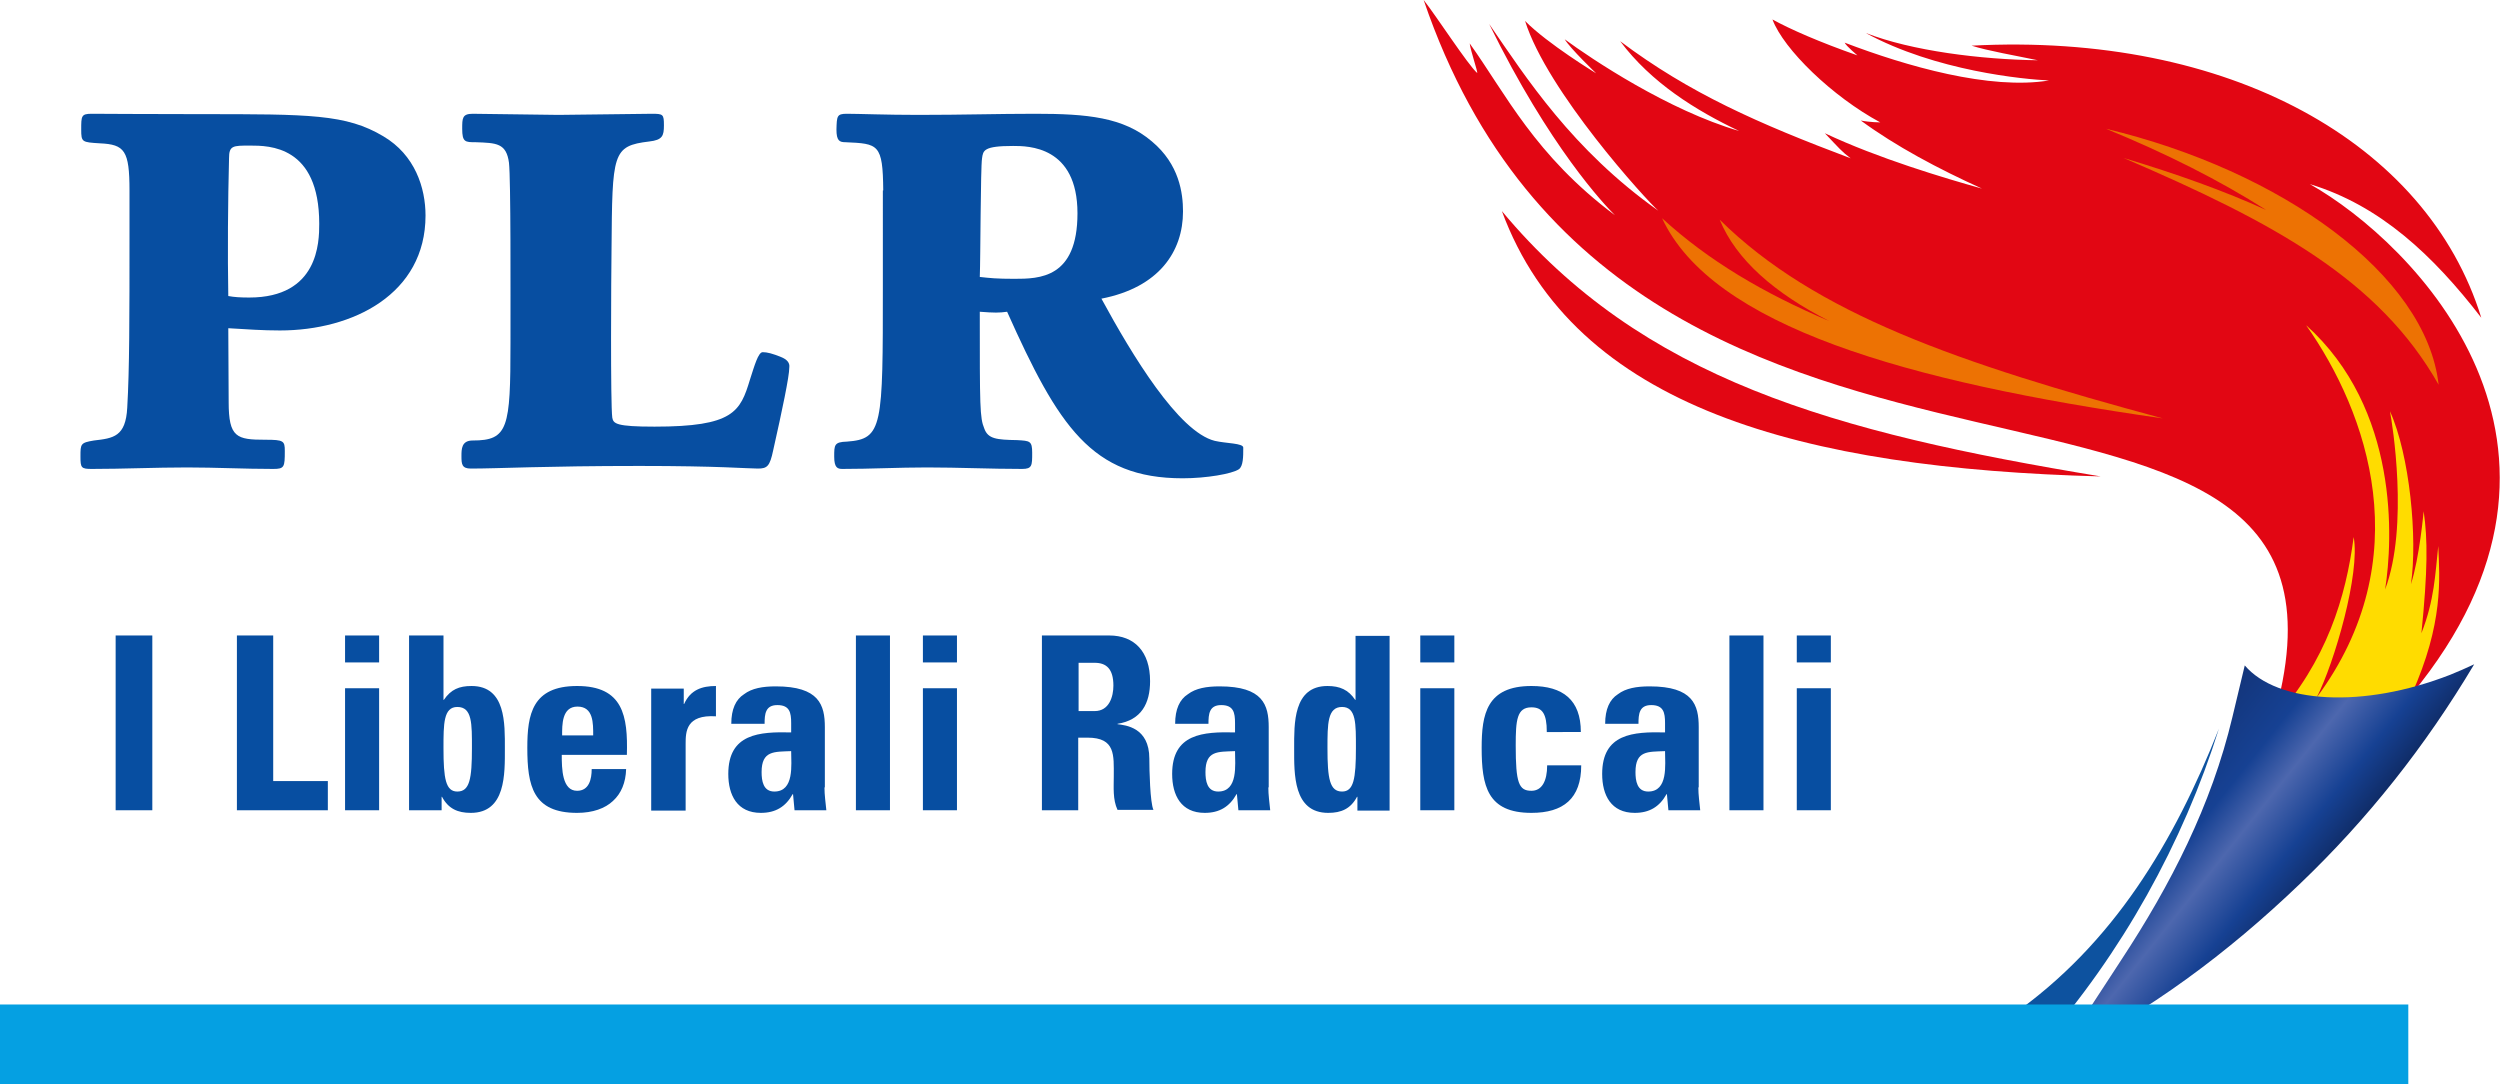 <?xml version="1.0" encoding="utf-8"?>
<!-- Generator: Adobe Illustrator 26.5.1, SVG Export Plug-In . SVG Version: 6.00 Build 0)  -->
<svg version="1.1" id="Livello_1" xmlns="http://www.w3.org/2000/svg" xmlns:xlink="http://www.w3.org/1999/xlink" x="0px" y="0px"
	 viewBox="0 0 668 289.7" style="enable-background:new 0 0 668 289.7;" xml:space="preserve">
<style type="text/css">
	.st0{fill:#FFDC00;}
	.st1{fill:#E20613;}
	.st2{fill:#ED7203;}
	.st3{fill:#074EA1;}
	.st4{fill:url(#SVGID_1_);}
	.st5{fill-rule:evenodd;clip-rule:evenodd;fill:#0D529F;}
	.st6{fill:#05A0E2;}
</style>
<path class="st0" d="M632.9,198.7c8.6-5.8,23.3-32.5,23.3-32.5l-5.1-57.8l-26.9-28.1l-21.7-3.7l15.3,56.9l-2.4,40.1l-12.8,27.8
	C602.4,201.5,626.6,203.4,632.9,198.7z"/>
<path class="st1" d="M644.4,185.5c54.7-66.4,0.6-120.6-27.2-136.3c18.8,5.7,32.9,19,45.8,35.7C648.5,38,595.4,8.6,526.8,12.2
	c4.4,1.4,11.5,2.6,17.7,3.9c-15.2-0.2-33.7-2.5-46-7.3c18.7,10.2,42.4,12.4,49,12.7c-15.8,2.6-38.1-3.8-54.6-10.1
	c0.4,0.9,3.4,3.4,3.4,3.4c-10-3.5-18-7-22.7-9.6c3,8,16,20.6,28.8,27.5c0,0-2.7,0-5.2-0.5c9.4,6.9,20.7,12.9,32.4,18.2
	c-10-2.8-27.8-8.1-42-14.8c3.8,4,4.5,4.9,6.9,6.7C469.8,33,451.4,24.9,432.9,11c8.3,11.1,20.2,18.5,31.8,24
	c-18.9-5.5-39.4-19.2-46.6-24.5c1.4,2.4,8.4,9.1,8.4,9.1s-13-7.9-19-14c5.9,18.8,32.4,47.9,35.6,50.7C420.1,40,407.8,20.8,397.9,6.4
	c16.2,33,30.8,48.3,33.6,51.1c-21.4-16-29.2-32.5-38.8-45.9c0.3,2.2,2.2,7.6,2,7.9c-2.5-2.2-10.9-15.2-14.3-19.5
	c55.8,163.8,262,72.6,226.9,192.7c14.5-16.2,19.5-33.1,21.6-49.2c1.8,9.6-5.1,33.5-9.9,42.9c27.4-37,13.7-76.1-2.8-99.5
	c24.9,22.4,23.2,57.3,21.1,70.6c6.4-17,1.9-44.5,1.3-47.6c5.3,11.7,7.4,34,5.6,46.2c2.3-7.1,3.4-19.5,3.4-19.5
	c1.1,7.5,1.1,15.8-0.6,32.6c3.5-8.9,3.7-15.9,4.5-23.3C651.9,154.6,652.9,166.6,644.4,185.5z"/>
<path class="st1" d="M401.3,56.4c19.4,52.6,80.4,68.8,160,70.9C489.8,115.5,438.7,101.3,401.3,56.4z"/>
<path class="st2" d="M459.5,58.7c4.4,10.7,14.6,19.6,29.3,27.1c-17.5-7.4-32.4-16.2-44.7-27.5c13.4,28.8,65.1,43.7,133.8,53.5
	C523.5,97.1,485,83.9,459.5,58.7z"/>
<path class="st2" d="M562.7,34.4c16.1,6.6,30.4,13.8,42.8,21.7c-11.2-5.1-24.1-9.7-38.1-13.9c40.3,17.3,68.3,32.5,84.2,60.6
	C648.3,73.3,609.5,45.6,562.7,34.4z"/>
<path class="st3" d="M30.9,216.5v-46.7h9.8v46.7H30.9z"/>
<path class="st3" d="M63.3,216.5v-46.7H73v38.9h14.6v7.8H63.3z"/>
<path class="st3" d="M101.3,169.8v7.2h-9.1v-7.2H101.3z M101.3,216.5h-9.1v-32.6h9.1V216.5z"/>
<path class="st3" d="M109.4,169.8h9.1V187h0.1c1.9-2.8,4.1-3.7,7.4-3.7c9.2,0,8.9,10.1,8.9,16.7c0,6.7,0.3,17.2-9.1,17.2
	c-3.5,0-6-1.1-7.7-4.3h-0.1v3.6h-8.7V169.8z M126.1,199.9c0-6.5,0.1-11-3.9-11c-3.7,0-3.7,4.5-3.7,11c0,8.2,0.6,11.6,3.7,11.6
	C125.5,211.5,126.1,208.1,126.1,199.9z"/>
<path class="st3" d="M150.1,201.6c0,3.9,0.1,9.7,4.1,9.7c3.2,0,3.9-3.1,3.9-5.8h9.2c-0.1,3.6-1.3,6.5-3.5,8.5
	c-2.1,2-5.4,3.2-9.6,3.2c-11.8,0-13.3-7.2-13.3-17.4c0-8.9,1.3-16.5,13.3-16.5c12.3,0,13.6,8,13.3,18.4H150.1z M158.5,196.5
	c0-3.2,0.1-7.7-4.2-7.7c-4.2,0-4.1,4.9-4.1,7.7H158.5z"/>
<path class="st3" d="M182.7,183.9v4.2h0.1c1.7-3.8,4.8-4.8,8.5-4.8v8.1c-8-0.5-8.1,4.1-8.1,7.4v17.8H174v-32.6H182.7z"/>
<path class="st3" d="M220.3,210.4c0,2,0.3,4.1,0.5,6.1h-8.5l-0.4-4.3h-0.1c-1.9,3.4-4.6,5-8.5,5c-6.3,0-8.7-4.7-8.7-10.4
	c0-10.8,8.3-11.3,16.8-11.1v-2.5c0-2.8-0.4-4.8-3.7-4.8c-3.2,0-3.4,2.4-3.4,5h-8.9c0-3.9,1.2-6.5,3.4-7.9c2.1-1.6,5-2.1,8.5-2.1
	c11.6,0,13.1,5,13.1,10.9V210.4z M203.5,206.3c0,2.3,0.4,5.2,3.4,5.2c5.4,0,4.5-7.2,4.5-10.8C206.9,200.9,203.5,200.5,203.5,206.3z"
	/>
<path class="st3" d="M237.8,169.8v46.7h-9.1v-46.7H237.8z"/>
<path class="st3" d="M255.7,169.8v7.2h-9.1v-7.2H255.7z M255.7,216.5h-9.1v-32.6h9.1V216.5z"/>
<path class="st3" d="M288.2,216.5h-9.8v-46.7h18c6.7,0,10.9,4.3,10.9,12.2c0,5.9-2.3,10.4-8.7,11.4v0.1c2.1,0.3,8.5,0.8,8.5,9.2
	c0,3,0.2,11.8,1.1,13.7h-9.6c-1.3-2.8-1-6-1-9c0-5.6,0.5-10.3-7-10.3h-2.5V216.5z M288.2,190h4.3c3.9,0,5-3.9,5-6.8
	c0-4.5-1.9-6.1-5-6.1h-4.3V190z"/>
<path class="st3" d="M338.9,210.4c0,2,0.3,4.1,0.5,6.1h-8.5l-0.4-4.3h-0.1c-1.9,3.4-4.6,5-8.5,5c-6.3,0-8.7-4.7-8.7-10.4
	c0-10.8,8.3-11.3,16.8-11.1v-2.5c0-2.8-0.4-4.8-3.7-4.8c-3.2,0-3.4,2.4-3.4,5h-8.9c0-3.9,1.2-6.5,3.4-7.9c2.1-1.6,5-2.1,8.5-2.1
	c11.6,0,13.1,5,13.1,10.9V210.4z M322.1,206.3c0,2.3,0.4,5.2,3.4,5.2c5.4,0,4.5-7.2,4.5-10.8C325.4,200.9,322.1,200.5,322.1,206.3z"
	/>
<path class="st3" d="M362.7,216.5v-3.6h-0.1c-1.7,3.2-4.2,4.3-7.7,4.3c-9.4,0-9.1-10.5-9.1-17.2c0-6.6-0.3-16.7,8.9-16.7
	c3.3,0,5.6,1,7.4,3.7h0.1v-17.1h9.1v46.7H362.7z M362.3,199.9c0-6.5,0.1-11-3.7-11c-3.9,0-3.9,4.5-3.9,11c0,8.2,0.6,11.6,3.9,11.6
	C361.7,211.5,362.3,208.1,362.3,199.9z"/>
<path class="st3" d="M388.6,169.8v7.2h-9.1v-7.2H388.6z M388.6,216.5h-9.1v-32.6h9.1V216.5z"/>
<path class="st3" d="M413.3,195.5c0-4.8-1.2-6.5-4.1-6.5c-3.9,0-4.2,3.4-4.2,10.2c0,10,0.8,12.1,4.2,12.1c2.8,0,4.2-2.6,4.2-6.8h9.1
	c0,8.9-4.8,12.7-13.3,12.7c-11.8,0-13.3-7.2-13.3-17.4c0-8.9,1.3-16.5,13.3-16.5c8.4,0,13.2,3.7,13.2,12.3H413.3z"/>
<path class="st3" d="M453.8,210.4c0,2,0.3,4.1,0.5,6.1h-8.5l-0.4-4.3h-0.1c-1.9,3.4-4.6,5-8.5,5c-6.3,0-8.7-4.7-8.7-10.4
	c0-10.8,8.3-11.3,16.8-11.1v-2.5c0-2.8-0.4-4.8-3.7-4.8c-3.2,0-3.4,2.4-3.4,5h-8.9c0-3.9,1.2-6.5,3.4-7.9c2.1-1.6,5-2.1,8.5-2.1
	c11.6,0,13.1,5,13.1,10.9V210.4z M437,206.3c0,2.3,0.4,5.2,3.4,5.2c5.4,0,4.5-7.2,4.5-10.8C440.3,200.9,437,200.5,437,206.3z"/>
<path class="st3" d="M471.2,169.8v46.7h-9.1v-46.7H471.2z"/>
<path class="st3" d="M489.2,169.8v7.2h-9.1v-7.2H489.2z M489.2,216.5h-9.1v-32.6h9.1V216.5z"/>
<path class="st3" d="M61.1,107.4c0,9.5,2.1,10.1,9.8,10.1c4.9,0,5.2,0.3,5.2,3c0,4.3-0.1,4.8-3.1,4.8c-7.7,0-15.3-0.4-23-0.4
	c-8.5,0-17.1,0.4-25.5,0.4c-2.8,0-3-0.3-3-3.3c0-3.4,0-3.7,3.6-4.3c5.2-0.6,8.5-1,8.9-8.8c0.6-10.4,0.6-23.6,0.6-46.7V50.9
	c0-10.7-1.3-12.3-7.9-12.6c-4.8-0.3-5-0.3-5-3.7c0-3.6,0-4.2,2.8-4.2c4.9,0,12,0.1,29.1,0.1c29.2,0,38.9,0,48.8,5.9
	c8.5,5,11.3,13.8,11.3,21.2c0,20.9-19.3,30.7-38.9,30.7c-4.6,0-8.8-0.3-13.8-0.6L61.1,107.4z M66.6,79.5c18.5,0,18.7-14.8,18.7-19.7
	c0-20.9-13.4-20.9-18.5-20.9c-4.6,0-5.6,0-5.6,3.4c-0.3,11.3-0.4,25.7-0.2,36.8C62.6,79.4,64.3,79.5,66.6,79.5z"/>
<path class="st3" d="M163.6,111.6c0.3,1.6,1,2.4,11.3,2.4c21.1,0,22.9-4,25.5-12.6c1.2-3.7,2.2-7.3,3.4-7.3c1.2,0,2.7,0.4,4.9,1.3
	c1.5,0.6,2.4,1.5,2.2,2.8c0,2.4-1.9,11.4-4.3,22.1c-0.9,4.3-1.6,4.9-4.1,4.9c-2.7,0-10.4-0.7-31.6-0.7c-25.1,0-37.8,0.7-45.1,0.7
	c-2.4,0-2.5-1.2-2.5-3.3c0-1.9,0-4.2,3-4.2c9.5,0,10.1-3.3,10.1-26.1c0-13.8,0.1-43.5-0.4-48.1c-0.7-5.3-3.4-5.3-8.9-5.5
	c-2.8,0-3.6,0-3.6-3.6c0-2.8,0-4,2.8-4c3.6,0,19.6,0.3,22.9,0.3c4,0,21.4-0.3,24.9-0.3c3.1,0,3.3,0.1,3.3,3.1c0,2.8-0.4,3.9-3.9,4.3
	c-9.9,1.2-9.9,3-10.1,28.9C163.3,73.6,163.1,107.9,163.6,111.6z"/>
<path class="st3" d="M236,50.9c-0.1-12.5-1.3-12.5-10.1-12.9c-1.6,0-2.4-0.4-2.4-3.4c0.1-3.6,0.1-4.2,2.8-4.2
	c3.1,0,10.5,0.3,19.1,0.3c11.9,0,21.1-0.3,31.2-0.3c13.9,0,23.6,0.9,31.2,7.4c7.3,6.1,8.3,13.8,8.3,18.7c0,10.7-6.4,20.3-21.8,23.3
	c8.2,15.1,20.6,35.6,30.3,38c3,0.7,7.6,0.6,7.6,1.8c0,2.4,0,5-1.2,5.8c-1.8,1.2-8.6,2.4-15,2.4c-24.3,0-33.2-13.9-46.9-44.5
	c-2.2,0.3-3.3,0.3-7.3,0c0,25.5,0,28.3,1.2,31.2c1,2.8,3.3,3,8.8,3.1c3.4,0.2,4,0.2,4,3.4c0,3.4,0,4.3-2.7,4.3
	c-8.5,0-16.9-0.4-25.4-0.4c-7.6,0-15,0.4-22.6,0.4c-1.3,0-2.2-0.3-2.2-3.3c0-3.1,0-3.9,3.4-4c9.6-0.7,9.6-3.9,9.6-41.6V50.9z
	 M271,74.5c6.7,0,16.9-0.1,16.9-17.5c0-18-13.2-18-17.2-18c-7.9,0-8,1.2-8.3,3.3C262,44.8,262,69,261.8,74
	C264.5,74.3,266.3,74.5,271,74.5z"/>
<linearGradient id="SVGID_1_" gradientUnits="userSpaceOnUse" x1="-174.614" y1="52.373" x2="-135.192" y2="83.731" gradientTransform="matrix(-1 0 0 -1 441.325 290.659)">
	<stop  offset="5.580400e-03" style="stop-color:#102D69"/>
	<stop  offset="0.2" style="stop-color:#164193"/>
	<stop  offset="0.457" style="stop-color:#4D67AE"/>
	<stop  offset="0.662" style="stop-color:#164193"/>
	<stop  offset="1" style="stop-color:#13357A"/>
</linearGradient>
<path class="st4" d="M596.5,191.6c1.1-4.6,2.2-9.2,3.3-13.8c8.7,10.2,31.6,11.6,54.9,2.5c2.2-0.9,4.3-1.8,6.4-2.8
	c-13.1,22-28.5,41.4-46.6,58.7c-19.2,18.4-40.2,34.1-64.6,46.2c5.9-9,11.4-17.5,16.9-25.9C580,236.4,590.9,215.2,596.5,191.6z"/>
<path class="st5" d="M537.7,271.2c27-19,43.2-46.1,55.2-76.5c-9.6,30.5-25.9,60-47.6,84.6C542.2,277,539.6,274.3,537.7,271.2z"/>
<rect y="268.4" class="st6" width="643.5" height="21.4"/>
</svg>
